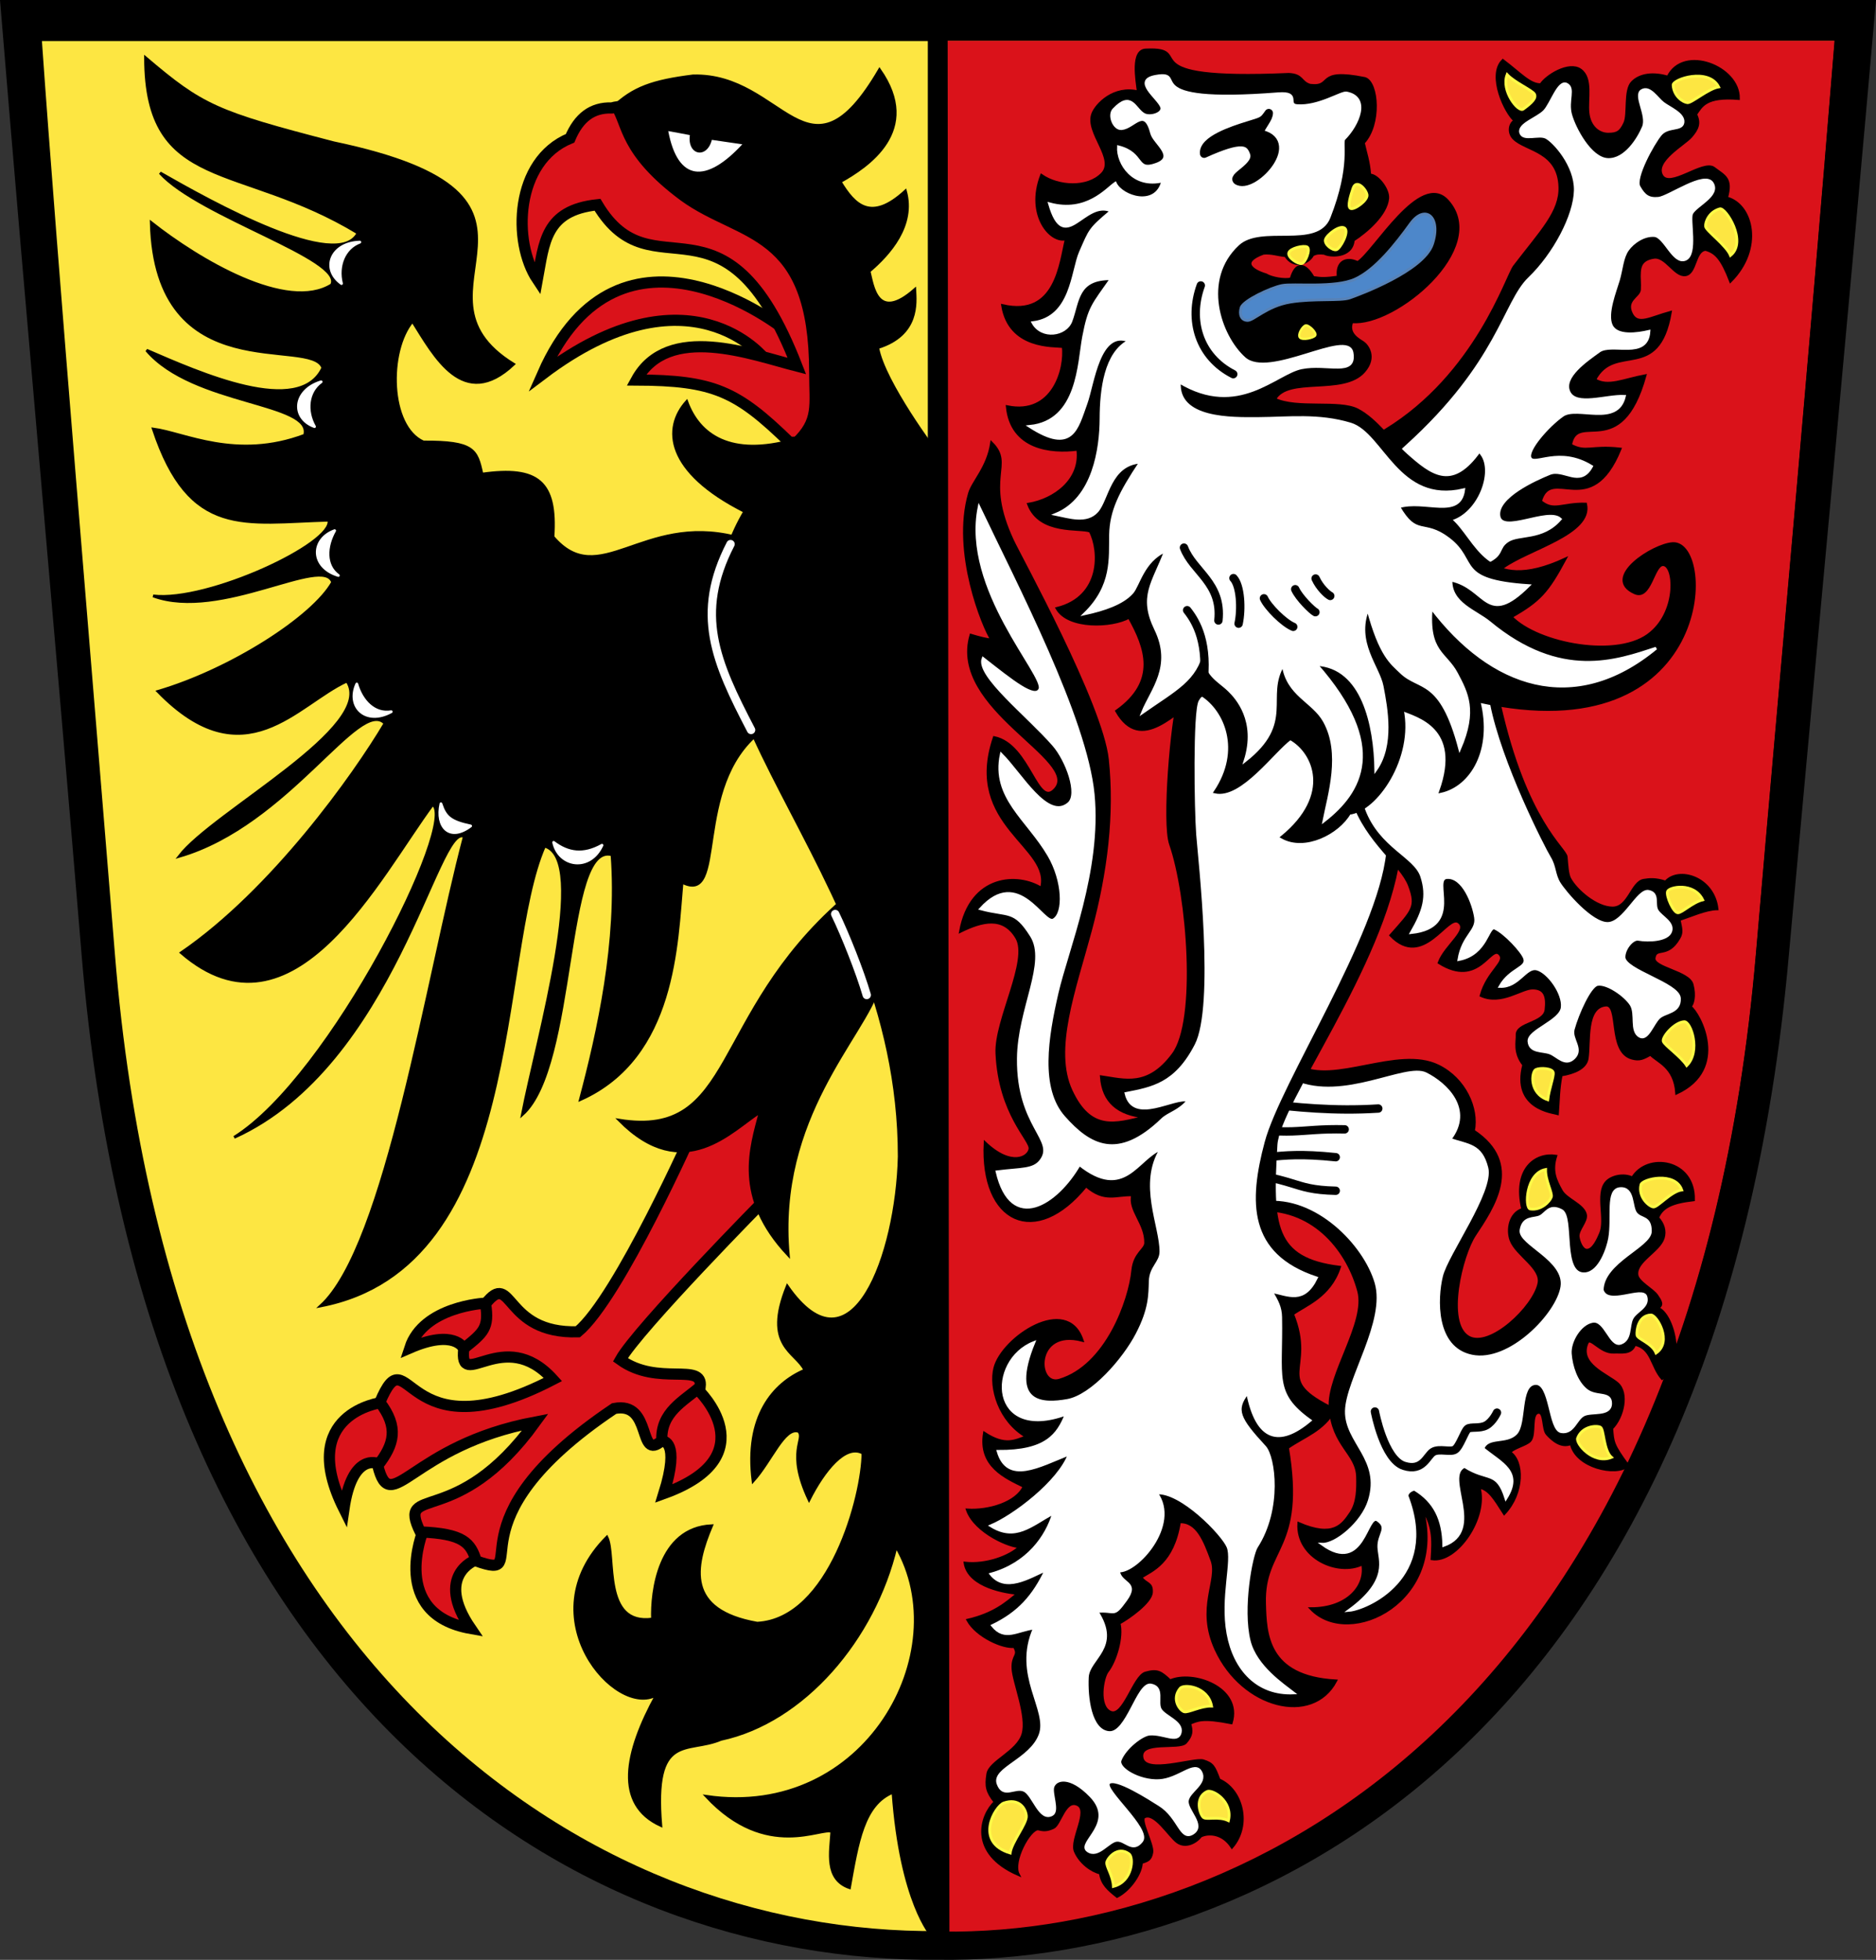 <?xml version="1.0" encoding="utf-8"?>
<!-- Generator: Adobe Illustrator 13.0.0, SVG Export Plug-In . SVG Version: 6.00 Build 14948)  -->
<!DOCTYPE svg PUBLIC "-//W3C//DTD SVG 1.0//EN" "http://www.w3.org/TR/2001/REC-SVG-20010904/DTD/svg10.dtd">
<svg version="1.0" id="svg1322" xmlns:svg="http://www.w3.org/2000/svg"
	 xmlns="http://www.w3.org/2000/svg" xmlns:xlink="http://www.w3.org/1999/xlink" x="0px" y="0px" width="672.277px"
	 height="702.064px" viewBox="0 0 672.277 702.064" enable-background="new 0 0 672.277 702.064" xml:space="preserve">
<rect x="0" y="0" width="672.277" height="702.064" fill="#333333" stroke="none"/>
<path id="path3196" d="M218.814,465.116c0,0.828-0.671,1.5-1.5,1.5c-0.828,0-1.5-0.672-1.5-1.5s0.672-1.5,1.5-1.5
	C218.143,463.616,218.814,464.288,218.814,465.116L218.814,465.116z"/>
<g id="g3784" transform="translate(-2.08,-2.179)">
	<g id="g4198">
		<path id="path1738" d="M2.081,2.179h672.277c-10.367,117.712-17.292,189.3-31.195,341.722
			c-24.81,281.134-190.762,361.793-304.785,360.322C208.441,705.457,53.662,612.922,31.31,344.057
			C21.251,222.462,11.771,119.899,2.081,2.179z"/>
		<path id="path1740" fill="#FDE642" d="M17.101,16.884h642.235c-9.517,117.677-19.758,228.649-28.186,326.939
			C608.109,613.985,448.864,695.364,338.579,693.94c-125.676,1.194-274.609-93.814-295.32-349.971
			C35.378,246.509,22.569,95.194,17.101,16.884z"/>
		<path id="path1423" fill="#DA121A" d="M338.353,16.792H659.47c-9.517,117.677-19.758,228.649-28.186,326.939
			C608.244,613.893,449.926,695.55,339.642,694.127L338.353,16.792z"/>
		<g id="g1372" transform="translate(188.281,3.115)">
			<g id="g2190" transform="matrix(3.249,0,0,3.195,-708.508,-52.195)">
				<g id="Layer_x0020_1" transform="matrix(0,1.283,-0.983,0,426.657,-286.695)">
					<path id="path2615" d="M237.929,164.167l168.283-0.202l-0.452,2.426H237.929V164.167z"/>
				</g>
			</g>
		</g>
	</g>
	<g id="g3694">
		<g id="g3613">
			<g id="g3363" transform="translate(-8,-2)">
				<path id="path3306" stroke="#000000" d="M438.187,404.495c3.009-12.122,26.508-24.715,37.318-18.458
					c12.4,7.177,35.498-7.073,49.958,0c9.596,4.69,14.27,15.3,12.64,23.273c17.832,11.786,6.908,27.477,0.401,37.318
					c-4.686,7.087-10.754,31.506-2.207,36.516c7.59,4.449,23.563-10.633,25.28-19.261c1.111-5.584-8.037-10.117-10.032-15.449
					c-1.389-3.711-0.403-9.619,4.214-11.035c-3.461-14.781,4.906-20.111,11.837-19.061c-1.732,5.436-0.006,8.83,2.007,12.439
					c1.762,3.16,7.762,4.914,8.627,8.427c0.605,2.458-2.917,5.513-2.608,8.025c0.208,1.691,1.311,4.699,3.01,4.815
					c2.345,0.16,4.096-3.856,5.016-6.02c2.157-5.07-1.554-14.052,2.007-18.257c1.858-2.196,6.353-3.151,9.43-1.605
					c5.292-8.964,22.226-6.534,21.869,7.824c-7.691,0.877-11.264,2.536-12.841,6.421c2.029,2.214,2.768,4.73,2.007,7.223
					c-1.459,4.776-10.02,8.282-9.43,13.242c0.315,2.654,5.624,5.21,7.122,7.423c1.225,1.811,2.479,3.53,0.101,4.414
					c5.869,1.876,10.278,20.464,1.806,25.28c-3.865-4.47-3.568-10.9-9.831-12.238c-1.227,3.623-5.048,2.655-7.424,2.809
					c-4.914,0.316-8.482-5.952-9.63-3.311c-3.34,7.689,7.197,11.392,10.834,14.546c3.923,3.403,2.002,12.116-2.007,16.051
					c0.405,4.938,0.248,5.79,5.818,13.343c-4.16,3.74-18.724,0.549-20.364-7.926c-3.546,1.658-6.893-1.468-8.627-3.41
					c-1.578-1.768-0.758-8.002-3.11-7.725c-3.016,0.355-1.005,7.851-3.009,10.132c-1.321,1.503-6.144,2.529-7.224,4.214
					c4.836,3.169,4.927,14.509-2.006,21.869c-3.626-5.654-5.412-8.709-9.028-9.431c3.117,10.902-8.084,27.006-16.854,25.682
					c0.479-7.366,0.506-12.009-3.611-18.258c9.161,33.357-26.002,50.514-39.726,36.114c13.283,0.005,20.012-8.286,18.458-16.051
					c-8.757,4.374-23.57-2.221-22.872-14.445c12.439,5.346,15.712,0.584,18.659-3.813c2.505-3.737,2.498-8.711,2.407-12.841
					c-0.189-8.649-8.838-11.02-9.831-24.878c-0.842-11.744,13.265-30.356,10.232-41.732c-3.698-13.875-15.283-29.512-34.911-29.092
					C449.821,437.862,435.237,416.379,438.187,404.495z"/>
				<g id="g3349">
					<path id="path3308" fill="#FFFFFF" stroke="#FFFFFF" d="M447.215,405.096c2.776-9.021,9.149-20.932,26.685-13.441
						c17.874,7.634,39.884-6.439,47.149-2.81c7.188,3.593,16.898,12.771,8.627,23.475c6.576,2.276,11.133,1.854,13.242,10.232
						c2.109,8.378-14.305,30.789-16.252,38.723c-1.958,7.982-2.688,25.884,10.835,28.69c13.654,2.834,30.883-15.115,32.302-24.879
						s-15.469-15.329-14.646-20.264c0.823-4.936,4.62-3.757,6.822-4.815c2.201-1.059,3.21-4.469,7.624-2.207
						s-0.382,23.575,8.627,22.672c5.322-0.534,8.087-9.425,8.657-12.598c1.359-7.556-1.196-17.544,3.782-17.899
						c4.979-0.354,3.815,6.443,5.618,8.828c1.803,2.386,5.213,1.015,5.216,6.421c0.004,5.405-17.04,10.884-17.254,21.066
						c1.792,6.17,14.516-1.295,15.649,2.407c1.134,3.703-3.68,5.089-5.016,7.825c-1.337,2.736-0.288,7.546-4.013,8.828
						c-3.726,1.282-5.492-8.559-10.032-7.825s-8.364,7.192-8.025,11.637c0.339,4.445,2.071,9.939,5.646,12.912
						c3.575,2.973,8.916,0.542,8.8,4.944c-0.115,4.402-6.792,2.589-9.63,4.013c-2.838,1.425-3.657,6.679-8.025,6.02
						c-4.368-0.66-3.617-17.852-9.43-17.255c-5.813,0.598-3.405,14.234-6.822,17.856s-10.122,0.827-11.837,5.417
						c6.511,5.394,14.279,8.246,8.226,17.857c-3.244-10.252-6.51-6.079-14.847-11.437c-7.836,3.571,7.489,22.933-7.424,28.289
						c-0.166-9.39-3.311-15.749-10.433-20.063c-0.602-0.1-2.658,0.803-2.746,2.333c11.349,29.418-14.593,40.478-20.729,41.005
						c14.847-10.835,10.78-18.021,10.634-22.672c-0.146-4.65,3.704-6.783-0.401-9.631s-4.815,19.462-19.862,8.627
						c4.814,0.201,14.379-7.601,16.853-15.649c4.581-14.9-8.461-20.878-8.226-32.102s14.664-32.07,10.634-45.945
						s-21.397-31.729-39.927-29.694C445.333,435.957,444.439,414.119,447.215,405.096z"/>
					<g id="g3320">
						<path id="path3310" fill="none" stroke="#000000" stroke-width="3" stroke-linecap="round" stroke-linejoin="round" d="
							M502.792,509.828c0,0,3.174,17.149,10.433,19.461c6.807,2.168,8.153-3.678,10.434-5.016c2.204-1.294,6.204,0.246,7.824-0.803
							c1.706-1.104,3.401-6.488,4.515-7.423c1.063-0.893,4.42,0.04,6.751-1.299c2.331-1.34,3.782-4.52,3.782-4.52"/>
						<path id="path3312" fill="none" stroke="#000000" stroke-width="3" stroke-linecap="round" stroke-linejoin="round" d="
							M503.996,401.285c-15.65,1.003-29.694-0.401-42.937-2.007"/>
						<path id="path3314" fill="none" stroke="#000000" stroke-width="3" stroke-linecap="round" stroke-linejoin="round" d="
							M491.958,408.741c-17.255-0.402-18.459,3.01-42.937-2.007"/>
						<path id="path3316" fill="none" stroke="#000000" stroke-width="3" stroke-linecap="round" stroke-linejoin="round" d="
							M445.811,416.713c20.264,4.816,17.856-0.602,42.936,2.007"/>
						<path id="path3318" fill="none" stroke="#000000" stroke-width="3" stroke-linecap="round" stroke-linejoin="round" d="
							M447.015,423.518c29.292,2.608,25.079,6.821,41.731,7.223"/>
					</g>
					<g id="g3343">
						<path id="path3335" fill="#FDE642" stroke="#FDFB47" d="M558.472,437.264c-2.079-0.322-1.577-12.807,5.473-14.135
							c-0.098,3.909,2.5,8.385,2.061,9.831C565.545,434.474,562.414,437.873,558.472,437.264z"/>
						<path id="path3337" fill="#FDE642" stroke="#FDFB47" d="M598.129,428.576c0.471-2.049,12.199-4.872,14.617,1.882
							c-3.876,0.518-8.69,6.294-10.188,6.087C600.992,436.328,597.103,433.035,598.129,428.576z"/>
						<path id="path3339" fill="#FDE642" stroke="#FDFB47" d="M601.702,475.247c2.103-0.058,7.777,9.583,1.847,13.619
							c-1.474-3.622-6.668-4.928-6.844-6.429C596.521,480.866,597.127,475.372,601.702,475.247z"/>
						<path id="path3341" fill="#FDE642" stroke="#FDFB47" d="M575.433,519.345c-0.758,1.962,5.624,9.534,12.114,6.901
							c-2.92-2.601-2.611-10.14-3.967-10.808C582.161,514.74,577.083,515.078,575.433,519.345z"/>
					</g>
				</g>
			</g>
			<g id="g3296" transform="translate(-4,0)">
				<path id="path3270" stroke="#000000" d="M488.034,209.136c24.202,9.989,24.899,61.477,19.295,100.16
					c-5.645,38.962-43.074,87.907-43.979,102.998c-1.72,28.659-1.026,40.913,22.735,43.832
					c-3.479,10.581-12.371,13.539-16.799,16.785c8.34,20.555-8.152,22.98,15.15,34.26c-4.503,7.59-10.626,9.227-16.971,13.595
					c6.14,36.714-8.799,35.489-8.226,55.776c0.308,10.915,0.694,26.364,25.494,27.785c-8.396,15.891-33.363,9.551-42.921-11.284
					c-6.915-15.073,1.189-24.694-1.419-31.853s-5.299-14.13-11.637-13.844c-2.366,14.757-9.882,17.338-13.844,19.863
					c1.854,2.666,4.006,1.816,3.798,5.393c-0.209,3.575-8.227,9.227-11.613,11.059c1.295,4.954-1.308,13.558-4.168,17.196
					c-1.813,2.305-3.614,12.755,1.148,14.705s8.313-12.859,12.522-14.055c4.209-1.194,5.427-0.394,8.804,2.785
					c8.06-3.632,25.747,2.488,21.914,15.047c-10.359-2.054-12.032-0.947-14.916,0.221c0.806,2.729,0.796,4.238-1.429,6.802
					s-16.713-1.002-15.659,5.451c1.053,6.454,18.756,0.066,22.051,1.17c3.25,1.089,3.716,1.833,5.573,6.797
					c8.242,3.546,11.435,16.172,4.625,24.072c-3.547-5.436-8.815-5.14-11.183-3.949c-1.8,2.324-5.424,4.153-8.31,2.158
					c-2.885-1.995-8.215-11.075-11.955-8.98c-1.822,1.021,3.197,9.867,2.736,12.665c-0.461,2.797-1.734,2.96-3.754,3.68
					c-0.033,3.558-3.879,9.613-8.695,12.107c-3.115-2.472-5.447-4.407-6.005-8.378c-3.112-0.708-7.266-3.695-8.994-7.815
					c-1.729-4.119,5.347-14.595,0.813-16.731s-6.254,7.155-8.672,8.246c-2.418,1.092-3.574,0.944-5.48,0.484
					c-3.04-0.034-9.495,11.628-7.07,16.335c-17.863-7.777-13.322-21.231-8.315-25.965c-2.938-3.741-3.319-5.604-2.618-10.046
					s10.672-7.839,12.591-14.231s-3.319-18.605-3.577-23.533c-0.257-4.928,2.528-4.463,0.484-7.894
					c-3.888,0.543-13.409-3.605-16.643-9.443c9.252-2.15,13.81-6.032,18.013-9.582c-3.883-0.287-17.646-2.294-19.016-10.839
					c7.569,0.819,16.008-2.268,19.794-5.932c-3.308,0.308-16.121-5.082-18.967-13.104c7.652,0.49,17.649-2.462,20.348-8.422
					c-6.666-3.265-16.148-7.344-14.241-19.069c7.439,4.874,11.019,2.737,15.137,1.236c-9.858-5.715-13.166-17.609-11.393-24.618
					c2.713-10.724,25.794-26.3,31.294-9.921c-17.374-4.555-16.629,16.813-8.161,14.3c16.919-5.024,25.239-28.549,26.291-39.355
					c0.596-6.12,4.566-7.363,4.615-9.803c0.142-7.104-6.062-11.725-4.644-17.222c-5.866-0.321-9.975,2.645-16.712-3.27
					c-18.229,22.461-37.614,12.954-36.183-15.34c9.376,8.877,15.661,5.291,16.095,2.103c0.432-3.167-10.88-12.342-11.867-34.235
					c-0.531-11.85,11.878-33.27,7.101-41.37c-4.776-8.1-12.491-6.077-20.132-2.331c3.709-20.229,20.714-20.654,28.995-15.37
					c4.166-15.145-27.646-22.333-16.908-54.014c12.724,2.653,15.309,25.844,21.841,18.512c9.548-10.718-37.929-28.72-30.203-55.175
					c3.044,0.926,5.819,1.609,7.535,1.707c-3.043-4.491-14.142-31.481-8.06-52.485c1.23-4.246,6.605-9.237,7.934-18.074
					c7.997,7.975-3.156,12.09,7.523,34.976c2.688,5.763,31.917,58.765,33.984,78.383c2.066,19.618-0.411,40.166-6.083,61.281
					c-5.672,21.114-13.803,42.642-6.906,57.425c6.897,14.783,15.717,12.094,26.577,9.334c-9.71-0.915-15.127-5.394-15.767-14.377
					c8.44,1.232,16.735,4.066,25.733-8.049c8.999-12.117,5.39-57.152-0.938-75.283c-2.653-7.601,0.448-43.802,3.009-52.566
					C431.141,243.167,463.833,199.147,488.034,209.136z"/>
				<g id="g3288">
					<path id="path3272" fill="#FFFFFF" stroke="#FFFFFF" d="M486.332,222.755c19.977,8.741,19.127,55.11,16.021,84.839
						c-3.105,29.729-37.786,82.042-43.544,103.565c-5.708,21.336-6.121,40.475,19.011,48.804c-4.563,9.332-9.93,6.05-16.174,4.823
						c2.195,3.601,3.305,5.822,3.371,9.225c0.419,21.418-3.03,27.298,10.532,37.025c-11.115,9.325-19.036,7.137-22.396-9.92
						c-4.789,6.118-3.176,9.281,6.149,19.394c3.295,3.573,5.891,22.051-2.96,35.794c-1.869,2.903-5.508,22.051-2.599,33.73
						c2.31,9.271,12.375,15.889,15.847,18.608c-12.798,0.549-21.11-8.339-23.468-21.293c-2.358-12.954,2.048-26.129,0.021-31.047
						c-1.888-4.577-16.867-20.058-25.626-19.295c8.295,11.396-7.117,28.458-13.634,27.938c0.706,4.898,7.398,3.779,2.631,10.387
						c-4.673,6.477-3.553,3.482-10.326,4.119c8.48,12.95-3.123,16.737-3.454,23.573c-0.34,7.035,0.928,19.183,7.744,19.805
						c6.618,0.604,10.292-17.874,15.039-17.024c4.746,0.85,1.838,6.186,3.404,8.796s8.005,4.423,7.094,8.229
						s-5.936,0.177-10.948,0.546c-2.782,0.205-8.912,4.975-10.582,9.336c-1.141,2.981,6.777,7.701,13.933,7.346
						c7.156-0.355,12.836-7.158,14.975-3.041c2.14,4.118-4.354,6.782-4.823,10.215s6.406,8.784,1.986,11.634
						c-4.42,2.849-4.863-5.68-11.946-10.129c-3.416-2.146-15.904-10.22-18.199-7.845s15.064,16.648,11.785,20.825
						c-3.279,4.176-5.833-0.531-8.879-0.298c-3.046,0.232-6.815,6.462-10.499,3.688c-3.683-2.773,10.54-9.839,1.136-19.578
						c-7.412-7.676-12.611-6.182-13.567-3.229c-0.753,2.325,2.023,8.547-0.268,9.873c-4.407,2.552-6.688-7.096-10-8.63
						c-3.311-1.534-7.479,2.942-9.392-2.422s11.692-8.446,15.066-17.44c3.375-8.993-9.575-21.39-1.985-38.305
						c-6.255,0.741-10.589,4.626-15.039-0.852c9.474-4.578,14.749-10.604,19.212-20.014c-6.372,2.828-14.586,8.03-19.779,1.571
						c13.065-3.651,19.968-13.296,22.484-21.966c-8.317,4.571-13.719,10.074-22.484,4.657c8.089-3.411,24.312-15.513,28.11-25.758
						c-11.047,4.401-22.124,10.795-25.557-0.914c17.233,0.129,21.483-5.912,24.422-13.37c-27.357,9.998-28.168-19.1-11.639-25.585
						c-9.152,22.405,3.402,22.252,12.049,20.713c8.841-1.573,20.237-14.641,24.955-23.711c4.717-9.07,4.564-14.075,4.734-19.09
						c0.169-5.016,3.794-6.535,3.821-10.507c0.064-9.191-7.814-24.307,0.143-36.859c-8.828,3.422-13.159,18.532-29.363,5.661
						c-8.18,14.214-24.347,24.573-29.503,2.602c8.688-1.105,13.081-0.496,15.703-3.986c5.652-7.525-8.29-12.044-8.071-36.571
						c0.163-17.911,10.737-34.377,4.666-44.011c-6.071-9.633-8.135-6.972-18.159-9.647c13.65-15.115,22.479,6.042,26.104,3.972
						c4.117-2.351,3.624-14.071-1.698-23.145c-7.629-13.006-20.288-20.717-17.029-36.157c6.921,6.841,16.52,24.113,24.139,17.641
						c3.919-3.329-0.672-15.609-5.396-21.023c-9.293-10.649-27.606-24.921-25.268-30.95c10.496,8.207,18.733,14.913,20.381,10.948
						c2.04-4.913-27.733-35.813-21.8-65.143c13.156,27.65,38.25,75.589,40.873,102.812c2.623,27.222-9.331,55.546-12.935,71.19
						c-3.647,15.835-6.661,34.183,2.422,44.479c9.182,10.408,19.401,16.168,35.277,0.846c2.286-2.207,6.175-2.893,9.27-6.805
						c-4.844-1.605-19.625,8.584-22.27-2.505c9.395-1.858,17.816-3.247,25.093-17.328c7.277-14.082,1.243-66.568,0.567-75.435
						c-0.689-9.053-1.188-44.172,0.866-47.737C438.388,249.446,466.356,214.015,486.332,222.755z"/>
					<g id="g3282">
						<path id="path3274" fill="#FDE642" stroke="#FDFB47" d="M365.815,648.067c-3.071,1.067-10.763,14.004,2.258,17.913
							c0.478-3.881,6.029-10.568,5.808-13.27C373.647,649.869,371.132,646.219,365.815,648.067z"/>
						<path id="path3276" fill="#FDE642" stroke="#FDFB47" d="M428.96,607.021c1.268-1.716,10.001-0.727,11.296,6.329
							c-3.908-0.116-8.396,2.46-9.841,2.014C428.904,614.897,425.794,610.874,428.96,607.021z"/>
						<path id="path3278" fill="#FDE642" stroke="#FDFB47" d="M438.565,643.991c1.857-1.048,9.426,3.423,7.725,10.392
							c-3.521-1.702-7.866-0.181-9.002-1.179C436.098,652.16,434.1,646.215,438.565,643.991z"/>
						<path id="path3280" fill="#FDE642" stroke="#FDFB47" d="M410.653,666.272c1.794,1.153,1.374,9.933-5.583,11.683
							c-0.138-3.908-2.71-7.242-2.358-8.712C403.08,667.703,406.601,663.362,410.653,666.272z"/>
					</g>
				</g>
			</g>
			<g id="g3262" transform="translate(-4,0)">
				<path id="path2476" stroke="#000000" d="M492.006,220.486c16.627-9.413,47.586,16.887,51.357,33.765
					c9.482,42.439,23.719,51.917,23.976,54.904c0.251,2.912,0.413,6.192,1.277,7.803c2.272,4.234,9.458,10.465,15.322,10.499
					c5.863,0.033,6.941-9.271,11.207-9.931c2.094-0.324,4.054-0.577,7.81,0.619c4.606-5.33,17.109-1.692,18.437,9.596
					c-4.063,0.08-9.328,2.479-13.587,3.897c0.707,3.405,1.107,4.534-0.032,6.53c-4.193,7.344-8.384,2.882-8.938,7.236
					c-0.455,3.572,12.407,4.958,13.619,9.434c1.118,4.129,0.213,7.165-0.709,7.945c3.44,2.518,13.877,22.283-4.819,30.955
					c-0.679-9.629-6.94-11.199-9.373-13.897c-2.739,1.556-3.988,2.125-6.663,1.386c-8.474-2.344-4.134-19.374-9.363-19.011
					c-7.499,0.646-5.758,13.309-6.668,19.152c-0.531,3.412-4.78,5.177-9.313,5.896c-0.985,4.977-0.947,8.742-1.327,13.824
					c-1.514-0.451-16.204-1.781-12.104-17.442c-3.562-4.454-2.236-8.484-2.366-10.647c-0.258-4.327,9.773-4.047,10.356-9.08
					s-0.496-7.801-4.823-7.803c-4.055-0.002-11.215,5.988-18.443,2.695c2.42-8.825,9.427-11.983,6.668-14.896
					c-3.393-3.584-7.394,12.134-21.706,3.121c2.286-6.175,11.104-11.689,6.951-14.613c-4.102-2.889-12.676,16.81-24.26,4.824
					c7.854-8.865,9.571-10.149,6.668-17.876c-2.902-7.727-15.192-15.636-20.146-30.218
					C486.061,274.569,475.38,229.898,492.006,220.486z"/>
				<g id="g3256">
					<path id="path3248" fill="#FFFFFF" stroke="#FFFFFF" d="M494.277,225.593c15.653-8.835,41.19,7.57,45.256,28.658
						c4.093,21.225,19.786,51.843,21.849,55.188c1.934,3.137,1.567,6.046,3.404,9.08c1.919,3.167,11.551,14.582,17.45,14.471
						c5.899-0.11,10.764-12.234,14.613-11.491c3.849,0.743,1.673,4.665,3.121,6.952c1.447,2.287,5.91,4.186,4.823,7.377
						c-1.087,3.191-7.836,3.484-11.633,2.837c-2.008-0.342-5.102,3.299-5.107,6.384c-0.009,4.788,19.591,9.56,19.861,14.754
						c0.271,5.194-5.165,4.802-7.377,6.952c-2.213,2.15-4.074,8.149-6.81,6.668c-3.405-1.845-1.053-8.048-3.121-11.35
						c-2.069-3.303-8.641-7.88-12.06-7.236c-2.708,0.511-7.173,10.469-8.681,16.039c-0.97,3.582,3.483,6.992,0.311,10.207
						c-3.173,3.217-5.959-0.703-8.654-1.702s-7.168-0.189-7.519-4.114c-0.352-3.925,11.348-7.171,11.917-12.201
						c0.569-5.029-5.037-12.75-9.08-13.761c-4.043-1.012-6.531,6.502-13.194,6.242c3.694-6.502,9.981-6.52,8.796-10.073
						c-0.816-2.448-7.023-9.14-10.64-10.782c-2.579-1.171-2.732,9.274-12.91,11.208c1.455-8.707,6.699-10.098,5.958-15.038
						c-0.74-4.939-4.367-14.689-10.214-14.329c-5.848,0.361,6.025,17.708-12.769,19.72c4.473-7.776,6.034-12.915,3.688-20.146
						c-2.346-7.231-14.789-10.523-19.862-24.26C490.623,278.11,478.623,234.429,494.277,225.593z"/>
					<path id="path3250" fill="#FDE642" stroke="#FDFB47" d="M603.653,321.539c0.524-1.654,9.416-3.448,12.6,2.98
						c-3.79,0.963-7.396,4.674-8.907,4.642C605.762,329.127,603.127,323.194,603.653,321.539z"/>
					<path id="path3252" fill="#FDE642" stroke="#FDFB47" d="M609.601,368.188c2.438-0.153,6.033,10.663,0.933,15.707
						c-2.105-3.295-7.967-7.257-8.411-8.701C601.657,373.681,606.059,368.411,609.601,368.188z"/>
					<path id="path3254" fill="#FDE642" stroke="#FDFB47" d="M556.473,385.319c-1.574,0.729-2.534,8.471,4.244,10.82
						c0.478-3.882,2.199-8.229,1.977-9.724C562.461,384.85,558.048,384.589,556.473,385.319z"/>
				</g>
			</g>
			<g id="g3395" transform="translate(-4,0)">
				<path id="path3379" stroke="#000000" d="M492.574,212.257c-11.56-12.088-22.536-36.069,9.932-55.897
					c32.673-19.955,43.525-55.171,46.249-58.734c9.699-12.685,16.618-19.501,16.315-28.516
					c-0.437-12.981-12.119-13.014-16.457-17.308c-2.188-2.166-1.457-5.527,0.426-6.384c-3.366-2.56-9.805-16.219-4.398-21.564
					c6.258,4.727,9.691,8.794,13.62,8.654c1.942-3.119,10.105-8.188,14.187-5.249c4.175,3.005,2.17,10.32,2.696,15.322
					c0.539,5.129,3.916,7.653,7.235,7.661c3.318,0.008,4.483-0.805,5.958-3.973s-0.126-11.764,2.695-14.613
					c2.822-2.848,7.552-3.397,12.769-1.844c5.501-11.499,25.519-3.627,25.253,7.661c-11.614-0.912-13.2,2.532-15.322,5.675
					c1.567,3.143,0.664,5.202-1.702,7.945c-2.379,2.758-13.3,8.649-10.498,13.903c2.801,5.254,14.896-5.458,18.727-2.554
					s6.509,3.616,4.54,10.64c9.359,2.408,12.981,18.231,1.419,29.793c-3.141-8.094-5.27-10.322-8.938-11.35
					c-4.095,0.391-3.421,8.547-7.235,9.08s-6.974-6.917-11.35-6.242c-4.356,0.672-4.937,3.117-5.107,5.249s0.172,4.062,0,6.384
					c-0.171,2.322-5.344,3.681-2.837,8.654c2.221,4.407,6.717,1.393,13.903-0.568c-4.306,25.138-19.918,10.393-27.098,24.118
					c4.737,2.943,10.411-0.006,18.018-1.418c-8.708,31.217-24.465,12.021-26.672,24.827c5.597,3.017,7.306,0.241,17.734,1.418
					c-10.568,26.005-24.745,5.382-28.517,18.727c4.742,3.982,7.654,0.79,16.174,0.993c2.419,10.56-20.38,15.967-29.509,22.558
					C535.719,211.847,504.133,224.345,492.574,212.257z"/>
				<g id="g3389">
					<path id="path3381" fill="#FFFFFF" stroke="#FFFFFF" d="M497.965,204.029c-7.293-10.082-21.167-11.801,12.2-41.994
						c33.211-30.052,34.882-51.413,43.98-60.153c8.956-8.604,16.283-22.473,16.457-31.495c0.173-9.022-7.699-17.625-10.499-19.011
						c-2.628-1.301-8.24,1.286-9.079-1.703c-0.839-2.988,6.028-5.065,8.512-7.661c2.484-2.595,5.047-11.067,7.945-9.647
						c2.897,1.42,0.111,5.896,1.418,10.782c1.308,4.886,7.047,15.899,13.336,16.173c6.29,0.274,11.021-7.432,12.769-11.633
						s-3.395-11.359-0.567-13.052s5.424,2.839,7.661,4.54c2.237,1.701,7.443,3.771,7.094,6.81c-0.351,3.039-5.392,1.135-8.087,4.398
						c-2.687,3.252-9.472,15.523-7.661,18.727c1.845,3.263,3.416,4.447,6.952,4.114c3.676-0.346,16.629-9.777,19.294-5.391
						s-5.816,7.803-7.377,10.782c-1.137,2.169,1.974,14.717-2.271,16.457c-4.243,1.739-7.348-8.198-11.065-8.512
						c-3.719-0.314-7.687,2.329-9.647,5.107c-1.961,2.778-2.13,6.894-3.263,10.782c-1.134,3.888-4.512,12.119-2.554,16.315
						c1.957,4.196,9.424,3.071,13.478,2.128c-0.628,10.123-13.3,3.783-17.876,7.093c-4.576,3.311-13.272,9.207-10.782,14.613
						c2.49,5.407,13.333,1.25,19.862,1.561c-2.551,10.95-16.92,3.167-22.132,6.81c-5.213,3.643-13.065,12.536-11.634,15.322
						c1.52,2.956,10.364-4.182,21.99,2.979c-4.121,7.587-9.914,0.482-15.038,2.554s-19.134,8.37-18.159,15.18
						c0.974,6.81,17.649-2.928,21.989,1.135c-6.442,7.467-14.83,5.1-18.868,7.803c-4.039,2.704-1.085,5.139-8.654,8.087
						S505.257,214.11,497.965,204.029z"/>
					<path id="path3383" fill="#FDE642" stroke="#FDFB47" d="M551.907,41.269c-1.706,1.229-7.981-6.6-5.734-12.351
						c2.673,2.854,9.083,5.639,9.785,6.978C556.692,37.298,555.143,38.938,551.907,41.269z"/>
					<path id="path3385" fill="#FDE642" stroke="#FDFB47" d="M605.662,32.649c-0.109-2.1,12.68-6.343,16.296,0.667
						c-3.847,0.701-9.66,5.784-11.166,5.648C609.215,38.823,605.868,36.632,605.662,32.649z"/>
					<path id="path3387" fill="#FDE642" stroke="#FDFB47" d="M622.418,76.99c2.032-0.538,9.92,11.706,3.804,16.687
						c-1.479-3.62-8.752-8.865-8.929-10.367C617.108,81.739,618.563,78.012,622.418,76.99z"/>
				</g>
			</g>
			<g id="g3306" transform="translate(-4,0)">
				<g id="g3267">
					<path id="path3225" stroke="#000000" d="M416.825,20.087c18.569-0.879-8.25,11.302,51.081,8.73
						c5.092,0.214,4.106,2.838,7.616,3.9c8.71,1.062,1.568-6.106,19.689-2.415c4.562,1.462,5.629,16.488-0.558,23.033
						c0.715,3.272,1.984,6.881,2.284,11.533c2.664-0.076,6.722,5.095,6.446,8.342c-0.489,5.762-7.598,11.927-12.348,14.984
						c-0.536,6.322-8.506,5.808-10.39,4.727c-1.883-0.161-2.735-0.165-4.143,0.545c-1.632,3.128-6.785,5.006-9.723,0.308
						c-2.674-0.233-5.031-1.182-7.978-0.874c-8.332,3.066-4.271,6.135,0.957,7.734c1.943,1.204,6.646,2.07,8.987,1.467
						c1.815-6.383,5.108-5.463,7.929-0.525c2.952,0.472,4.425,0.481,8.983-0.15c-0.705-5.392,2.78-7.209,6.95-5.183
						c6.009-3.752,22.577-32.877,32.234-22.046c14.997,16.82-19.154,44.827-34.287,43.222c-1.866,4.437,2.751,6.627,4.067,7.542
						c1.355,0.941,4.75,5.122,0.214,10.29c-7.388,8.418-27.288,1.418-31.945,9.94c7.951,3.793,23.108,0.439,29.664,3.824
						s12.178,11.448,17.46,16.147c8.518,7.576,16.202,13.472,26.23,0.289c4.25,5.731-0.911,20.152-10.556,22.771
						c9.007,7.347,12.241,27.645,41.218,14.271c-6.315,11.702-9.064,14.823-19.31,20.655c9.445,9.919,38.887,15.492,50.145,5.722
						c9.746-8.145,8.604-24.624,4.204-24.42c-3.418,0.162-4.484,12.534-9.962,10.117c-12.04-5.311,6.538-17.284,13.56-17.646
						c15.454-0.797,14.772,75.15-69.471,56.468c4.359,17.168-3.433,30.096-13.746,32.321c8.262-23.223-8.389-27.119-13.745-29.349
						c3.598,17.114-9.31,36.067-18.946,37.15c-4.065,7.027-15.973,13.209-24.148,8.544c18.387-15.067,11.69-30.453,2.973-35.293
						c-6.117,4.447-17.899,21.204-26.935,19.132c10.099-15.074,3.681-29.426-4.644-34.735c-9.624,5.65-21.88,21.104-30.648,5.758
						c15.007-10.702,10.548-22.754,4.458-33.621c-6.09,3.437-21.729,4.039-25.819-3.158c16.156-4.039,15.585-20.66,11.888-27.677
						c-3.512-1.445-18.021,1.162-22.104-9.659c9.292-1.533,19.121-8.692,17.646-19.69c-9.647,1.262-23.789-0.246-25.262-15.231
						c16.545,3.404,21.048-13.705,20.061-21.547c-3.401-0.412-19.232,0.724-21.732-14.674c19.419,4.477,20.702-15.449,22.848-23.962
						c-5.472,1.703-14.366-8.433-8.916-22.662c6.007,4.161,16.47,4.843,21.732-0.557s-5.927-14.866-3.344-21.547
						c1.292-3.341,7.59-9.948,16.318-7.818C413.452,30.745,411.534,20.062,416.825,20.087z"/>
					<g id="g3255">
						<path id="path3229" fill="#FFFFFF" stroke="#FFFFFF" d="M420.22,29.528c12.414-2.236-8.62,10.341,43.979,6.242
							c8.038-0.626,2.732,3.949,6.668,4.256c7.707,0.602,15.884-4.893,17.734-4.54c8.463,1.615,4.194,11.342-0.86,16.447
							c-1.225,1.236,2.032,9.211-5.383,28.1c-4.33,11.032-24.39,2-32.63,9.647c-13.569,12.594-6.607,32.883,2.271,40.858
							c8.877,7.976,37.127-10.499,38.588-1.986c1.462,8.513-8.911,3.493-18.159,5.391c-9.247,1.898-22.633,17.797-43.696,5.107
							c-0.917,13.556,18.744,13.114,28.374,13.052c10.761-0.069,21.442-1.476,32.914,1.986c11.473,3.462,16.948,29.146,40.575,23.55
							c-1.342,10.577-14.016,3.245-23.267,6.101c6.496,11.227,8.834,4.598,17.876,11.492c10.557,8.049,1.933,14.958,28.657,16.74
							c-15.269,15.118-14.924,0.765-27.807-1.986c-0.256,8.457,8.836,11.103,13.762,15.18c25.592,21.182,45.649,13.82,59.728,9.222
							c-29.476,24.343-59.211,13.766-80.583-14.471c-1.368,16.026,5.156,16.121,9.08,23.551c3.715,7.033,7.062,13.192,1.135,26.955
							c-6.777-25.677-14.383-20.988-20.996-27.381c-3.434-3.318-7.415-5.884-11.918-22.699c-4.786,11.985,3.767,20.727,5.107,27.665
							c1.564,8.09,3.937,21.105-2.27,29.935c-0.247-15.856-4.562-36.904-21.28-37.738c25.842,29.385,16.031,45.682,2.695,56.039
							c1.844-9.364,6.6-24.214,0.142-35.751c-4.038-7.215-13.185-9.243-14.754-20.146c-6.961,11.655,3.866,20.573-13.62,34.333
							c4.548-14.301-3.119-22.608-5.675-25.111c-4.196-4.109-8.302-4.966-9.647-14.471c-2.339,10.642-9.358,13.863-21.422,22.274
							c3.259-8.046,11.189-16.395,4.682-29.793c-5.757-11.851-0.85-16.442,3.547-28.09c-8.089,3.532-9.68,12.4-12.06,15.038
							c-3.439,3.814-9.971,6.021-16.882,7.52c10.254-9.993,9.061-19.938,9.221-28.232c0.165-8.503,3.361-14.99,10.782-26.104
							c-11.163,0.803-11.854,13.36-15.605,17.592c-3.739,4.219-9.94,2.095-14.755,1.135c13.63-5.642,16.135-23.57,16.174-34.333
							c0.037-10.324,1.557-23.493,10.072-27.807c-10.92-4.313-12.906,15.383-15.464,22.416c-3.268,8.987-4.864,18.091-20.146,8.229
							c17.633-1.776,17.545-22.893,19.295-32.063c2.052-10.759,3.383-11.462,9.931-20.855c-12.463-0.172-11.802,8.074-14.471,15.18
							c-1.891,5.031-10.394,6.34-13.62,0.567c14.082-1.8,14.021-18.424,17.025-25.253c3.549-8.067,3.209-8.157,11.065-14.754
							c-9.735-4.47-16.724,16.25-22.132-2.554c13.318,3.612,20.571-5.391,23.551-7.377c2.27,4.917,14.668,9.054,17.024-0.851
							c-10.553,2.582-16.225-6.219-15.89-12.201c9.415,2.389,5.898,9.079,13.619,6.242c7.264-2.668-0.808-7.626-1.702-11.065
							c-2.544-9.788-6.213-2.135-10.782-1.703c-2.731,0.258-4.718-4.816-2.837-6.81c6.335-6.718,7.491-0.176,10.782,1.703
							c2.316,1.323,7.286-0.309,6.384-2.695C421.103,37.16,411.87,31.032,420.22,29.528z"/>
						<g id="g3245">
							<path id="path3227" stroke="#000000" stroke-width="3" stroke-linecap="round" stroke-linejoin="round" d="M437.601,57.245
								c13.383-6.065,16.329-4.813,17.874-0.353c1.823,5.264-9.384,8.894-5.485,10.229c6.027,2.328,21.316-14.85,7.093-17.075
								c1.665-3.645,3.604-5.388,3.678-7.355c-2.092,2.989-2.111,2.788-7.544,4.469S436.939,52.404,437.601,57.245z"/>
							<path id="path3231" fill="none" stroke="#000000" stroke-width="3" stroke-linecap="round" stroke-linejoin="round" d="
								M436.393,104.435c-4.54,12.485-0.567,25.537,11.634,31.779"/>
							<path id="path3233" fill="none" stroke="#000000" stroke-width="3" stroke-linecap="round" stroke-linejoin="round" d="
								M477.536,209.42c1.419,3.121,4.114,5.675,5.249,6.242"/>
							<path id="path3235" fill="none" stroke="#000000" stroke-width="3" stroke-linecap="round" stroke-linejoin="round" d="
								M470.229,213.25c1.419,3.121,6.101,7.661,7.235,8.228"/>
							<path id="path3237" fill="none" stroke="#000000" stroke-width="3" stroke-linecap="round" stroke-linejoin="round" d="
								M459.022,216.513c1.418,3.121,7.093,8.796,10.498,10.215"/>
							<path id="path3239" fill="none" stroke="#000000" stroke-width="3" stroke-linecap="round" stroke-linejoin="round" d="
								M448.097,209.278c2.554,2.695,2.979,11.066,1.845,16.315"/>
							<path id="path3241" fill="none" stroke="#000000" stroke-width="3" stroke-linecap="round" stroke-linejoin="round" d="
								M430.364,198.354c3.263,8.654,13.762,12.626,12.343,26.104"/>
							<path id="path3243" fill="none" stroke="#000000" stroke-width="3" stroke-linecap="round" stroke-linejoin="round" d="
								M431.499,220.769c3.405,4.256,7.803,12.059,5.675,27.381"/>
						</g>
					</g>
				</g>
				<g id="g3298">
					<path id="path3281" fill="#4D87CA" stroke="#5782B7" d="M465.484,104.47c4.098-0.827,18.906,1.023,26.239-2.305
						c7.332-3.327,14.587-12.558,19.861-19.862c5.179-7.172,11.074-2.415,7.793,7.363c-3.221,9.597-26.355,18.077-29.612,19.225
						c-3.315,1.169-12.971,0.114-21.31,1.502c-8.412,1.4-13.095,6.598-15.308,6.561c-2.212-0.037-3.025-2.078-2.284-4.574
						C451.597,109.909,461.291,105.316,465.484,104.47z"/>
					<g id="g3292">
						<path id="path3283" fill="#FDE642" stroke="#FDFB47" stroke-linecap="round" stroke-linejoin="round" d="M490.954,69.635
							c1.204-3.561,4.784,0.442,5.017,2.408s-4.613,5.443-5.919,4.815C488.786,76.249,490.163,71.974,490.954,69.635z"/>
						<path id="path3285" fill="#FDE642" stroke="#FDFB47" stroke-linecap="round" stroke-linejoin="round" d="M481.075,87.965
							c0.524-1.71,5.148-5.326,6.871-4.063c1.748,1.281-1.614,7.405-2.959,7.725C483.546,91.969,480.554,89.661,481.075,87.965z"/>
						<path id="path3288" fill="#FDE642" stroke="#FDFB47" stroke-linecap="round" stroke-linejoin="round" d="M467.941,92.722
							c0.524-1.654,5.372-2.739,6.57-2.057c1.317,0.75-0.587,5.667-1.956,5.919C471.112,96.849,467.416,94.376,467.941,92.722z"/>
						
							<path id="path3290" fill="#FDE642" stroke="#FDFB47" stroke-width="0.801" stroke-linecap="round" stroke-linejoin="round" d="
							M471.927,123.119c0.942,1.022,4.828,0.164,5.466-0.737c0.701-0.991-2.349-3.913-3.428-3.63
							C472.828,119.049,470.986,122.097,471.927,123.119z"/>
					</g>
				</g>
			</g>
		</g>
		<g id="g3344">
			<g id="g3269">
				<path id="path4293" fill="#DA121A" stroke="#000000" stroke-width="4" d="M283.181,120.186c0,0-58.856-47.32-86.688,16.024
					c52.814-39.893,79.596-5.517,79.596-5.517l1.051,7.88l21.541,4.991l-6.042-24.167L283.181,120.186z"/>
				<g id="g3247">
					<g id="g3233">
						<path id="path4291" fill="#DA121A" stroke="#000000" stroke-width="4" d="M221.317,40.853
							c-7.059-0.23-11.826,3.481-14.946,10.86c-19.837,8.122-20.68,37.219-11.717,50.609c2.429-13.148,2.733-24.824,21.541-26.794
							c19.858,33.23,45.41-9.24,71.452,57.792c-16.251-4.158-46.178-15.61-57.529,4.991c27.788,0.111,36.044,3.986,54.902,22.329
							c11.766,0.216,17.337-6.567,17.337-6.567l-1.838-60.944C300.519,93.129,244.566,33.959,221.317,40.853z"/>
						<g id="g3222">
							<path id="path4289" stroke="#000000" d="M337.695,164.229c0,0-18.859-25.018-21.086-37.521
								c14.849-4.624,13.513-16.12,13.284-20.804c-13.63,11.99-15.071-1.454-16.361-6.556c7.232-6.125,16.435-16.428,13.018-28.737
								c-12.349,11.334-18.256,5.144-23.404-3.343c9.825-5.466,29.344-18.348,14.117-40.122c-25.734,44.03-34.329,1.302-66.87,2.229
								c-14.324,1.805-21.474,4.21-28.897,11.462c4.278,5.952,2.71,16.38,24.811,32.746c20.986,15.251,46.199,10.951,46.235,62.133
								c0.008,12.079,1.607,16.604-6.113,24.055c-22.499,6.356-33.853-1.65-38.265-13.746c-8.498,9.452-7.609,25.043,20.805,39.379
								c-38.828,65.976,55.431,125.457,55.354,231.074c-0.821,35.032-16.922,79.788-40.122,46.438
								c-8.713,21.632,3.144,23.431,6.315,30.092c-11.316,4.804-21.489,16.613-18.575,39.751
								c6.629-7.326,11.175-19.603,16.346-17.832c2.571,2.885-4.484,7.044,3.716,24.519c5.227-10.388,13.05-20.252,19.317-16.718
								c-0.048,15.052-11.69,59.546-37.893,60.927c-25.831-4.563-22.56-20.203-16.347-34.921
								c-19.049,0.884-21.499,23.852-21.175,33.435c-18.252,2.524-13.039-22.703-16.347-29.349
								c-28.569,28.647,3.306,64.985,17.832,56.469c-11.479,20.831-15.044,39.258,1.486,46.809
								c-2.788-33.686,9.482-25.667,21.547-30.834c29.525-6.282,54.94-35.912,62.783-69.1
								c21.961,37.769-10.857,97.937-67.984,89.532c21.631,23.173,41.677,10.564,44.952,12.631
								c-0.44,7.268-2.55,16.982,6.315,20.061c2.921-16.239,4.949-29.852,15.603-34.178c2.853,39.605,13.854,51.395,13.854,51.395
								L337.695,164.229z"/>
							<g id="g3213">
								<g id="g3206">
									<path id="path3198" fill="#DA121A" stroke="#000000" stroke-width="4" d="M175.741,469.039c0,0-21.978,1.12-26.795,16.024
										c15.936-6.898,19.177,0,19.177,0l12.347-2.627L175.741,469.039z"/>
									<path id="path3200" fill="#DA121A" stroke="#000000" stroke-width="4" d="M138.701,504.634c0,0-30.469,3.855-13.367,38.078
										c2.933-20.272,12.054-16.274,12.054-16.274l11.296-6.042L138.701,504.634z"/>
									<path id="path3202" fill="#DA121A" stroke="#000000" stroke-width="4" d="M153.674,550.606
										c0,0-12.258,29.752,17.075,34.938c-12.961-18.982,1.576-24.431,1.576-24.431l2.627-19.701L153.674,550.606z"/>
									<path id="path3204" fill="#DA121A" stroke="#000000" stroke-width="4" d="M252.22,500.043c0,0,25.083,23.688-12.245,37.159
										c5.999-19.223-0.496-18.771-0.496-18.771l-4.334-16.155L252.22,500.043z"/>
									<path id="path3194" fill="#DA121A" stroke="#000000" stroke-width="4" d="M250.763,406.448
										c0,0-26.961,60.678-41.607,72.815c-26.758,0.812-23.268-22.454-33.064-10.031c1.349,8.709-0.717,10.301-7.801,15.975
										c-1.884,16.076,14.235-8.495,31.948,11.146c-54.67,28.35-51.224-17.277-62.04,8.173c6.813,8.944,5.206,15.034-0.743,22.661
										c4.747,19.058,11.564-7.165,56.468-15.603c-28.407,39.224-49.828,21.638-41.236,39.379
										c15.496,0.6,18.079,3.929,20.062,10.402c21.672,7.588-11.851-13.509,49.409-54.611
										c13.937-2.747,8.312,19.206,17.089,11.517c-0.459-10.231,7.802-14.116,13.746-19.317
										c1.114-8.916-15.154,0.017-28.605-9.659c6.302-11.263,52.381-57.954,52.381-57.954l8.174-43.837L250.763,406.448z"/>
								</g>
								<path id="path3192" stroke="#000000" d="M303.888,324.718c-47.348,41.394-38.003,85.481-79.873,78.759
									c23.143,23.368,40.462,3.289,50.524-2.973c-3.312,12.686-9.591,30.443,10.03,51.268
									c-4.525-49.39,27.309-78.617,32.32-95.848c3.898-18.345,5.229-18.437,2.229-23.776
									C316.121,326.808,323.001,321.589,303.888,324.718z"/>
							</g>
						</g>
						<path id="path4300" fill="#FFFFFF" d="M241.55,49.137c-0.032-0.016,7.75,1.416,7.743,1.436
							c-0.991,7.244,6.109,8.694,7.881,1.708c-0.001-0.025,10.901,1.62,10.919,1.589C254.957,68.062,244.974,67.142,241.55,49.137z"
							/>
					</g>
					<path id="path2420" stroke="#000000" d="M289.585,234.443c2.178,10.973-9.531-31.694-24.147-39.937
						c-33.191-8.243-48.688,19.38-65.199,0c1.322-19.752-5.34-25.284-25.447-22.476c-1.904-8.708-2.823-11.602-20.99-11.516
						c-12.371-5.53-12.84-32.622-3.9-43.28c7.815,12.379,18.247,32.381,36.222,15.417c-42.581-26.251,28.553-59.844-64.456-79.315
						C79.554,42.409,74.604,40.185,54.239,22.873c0.068,48.444,33.603,36.937,76.158,62.784
						c-7.226,14.33-52.753-11.145-70.957-21.547c14.117,15.603,66.313,30.834,61.483,40.122
						c-15.975,10.031-47.579-8.836-64.641-22.29c1.513,60.475,57.563,40.355,61.483,52.01c-8.34,17.97-44.209,1.855-63.155-6.315
						c16.718,19.692,59.922,18.366,56.653,30.463c-24.564,9.237-43.104-0.77-54.238-2.229
						c13.033,39.259,32.767,33.467,62.903,32.647c2.028,8.374-43.43,29.52-62.98,27.139c24.318,8.915,61.045-14.986,64.331-4.886
						c-6.959,12.464-36.346,31.362-62.583,39.09c31.03,31.896,49.854,4.391,67.715-3.707c11.03,16.333-47.906,46.85-60.099,62.776
						c39.295-11.394,64.488-57.437,73.746-47.608c-10.969,18.497-40.376,59.808-73.003,82.158
						c40.139,34.696,71-27.433,90.081-53.104c9.325,5.833-36.362,97.523-71.135,119.231c57.372-25.879,72.977-113.35,82.474-107.735
						c-13.357,50.535-27.987,146.745-51.453,168.104c73.467-14.104,62.87-125.598,80.181-164.708
						c16.26,4.497-2.703,69.161-7.924,96.166c19.473-17.391,14.785-98.011,32.122-93.045c2.363,30.972-4.882,63.41-11.317,87.659
						c34.019-15.154,34.429-56.153,36.406-77.83c16.427,8.402,3.084-34.254,27.998-53.935
						C284.92,252.319,287.549,224.183,289.585,234.443z"/>
				</g>
			</g>
			<g id="g3333">
				<path id="path3265" fill="none" stroke="#FFFFFF" stroke-width="3" stroke-linecap="round" stroke-linejoin="round" d="
					M301.38,329.611c3.585,7.416,8.811,20.489,11.299,29"/>
				<path id="path3267" fill="none" stroke="#FFFFFF" stroke-width="3" stroke-linecap="round" stroke-linejoin="round" d="
					M263.872,197.103c-12.866,24.944-5.438,42.093,7.358,66.564"/>
				<g id="g3299">
					<path id="path3287" fill="#FFFFFF" stroke="#FFFFFF" stroke-linecap="round" stroke-linejoin="round" d="M131.026,88.916
						c-5.648,2.102-8.144,8.538-6.567,14.842C117.175,98.584,120.624,89.186,131.026,88.916z"/>
					<path id="path3289" fill="#FFFFFF" stroke="#FFFFFF" stroke-linecap="round" stroke-linejoin="round" d="M117.163,138.95
						c-4.884,3.531-5.574,10.399-2.375,16.056C106.389,151.958,107.208,141.982,117.163,138.95z"/>
					<path id="path3291" fill="#FFFFFF" stroke="#FFFFFF" stroke-linecap="round" stroke-linejoin="round" d="M123.323,208.334
						c-4.884-3.53-4.523-10.398-1.324-16.055C113.6,195.326,113.369,205.302,123.323,208.334z"/>
					<path id="path3293" fill="#FFFFFF" stroke="#FFFFFF" stroke-linecap="round" stroke-linejoin="round" d="M142.288,257.132
						c-5.938,1.022-10.543-3.682-12.349-9.924C126.244,255.342,133.159,262.127,142.288,257.132z"/>
					<path id="path3295" fill="#FFFFFF" stroke="#FFFFFF" stroke-linecap="round" stroke-linejoin="round" d="M170.733,298.066
						c-7.204-1.512-9.085-3.205-10.642-7.954C158.235,298.377,163.18,303.783,170.733,298.066z"/>
					<path id="path3297" fill="#FFFFFF" stroke="#FFFFFF" stroke-linecap="round" stroke-linejoin="round" d="M217.804,304.973
						c-6.654,3.723-12.137,2.895-17.319-1.026C202.392,312.675,213.479,314.437,217.804,304.973z"/>
				</g>
			</g>
		</g>
	</g>
</g>
</svg>
